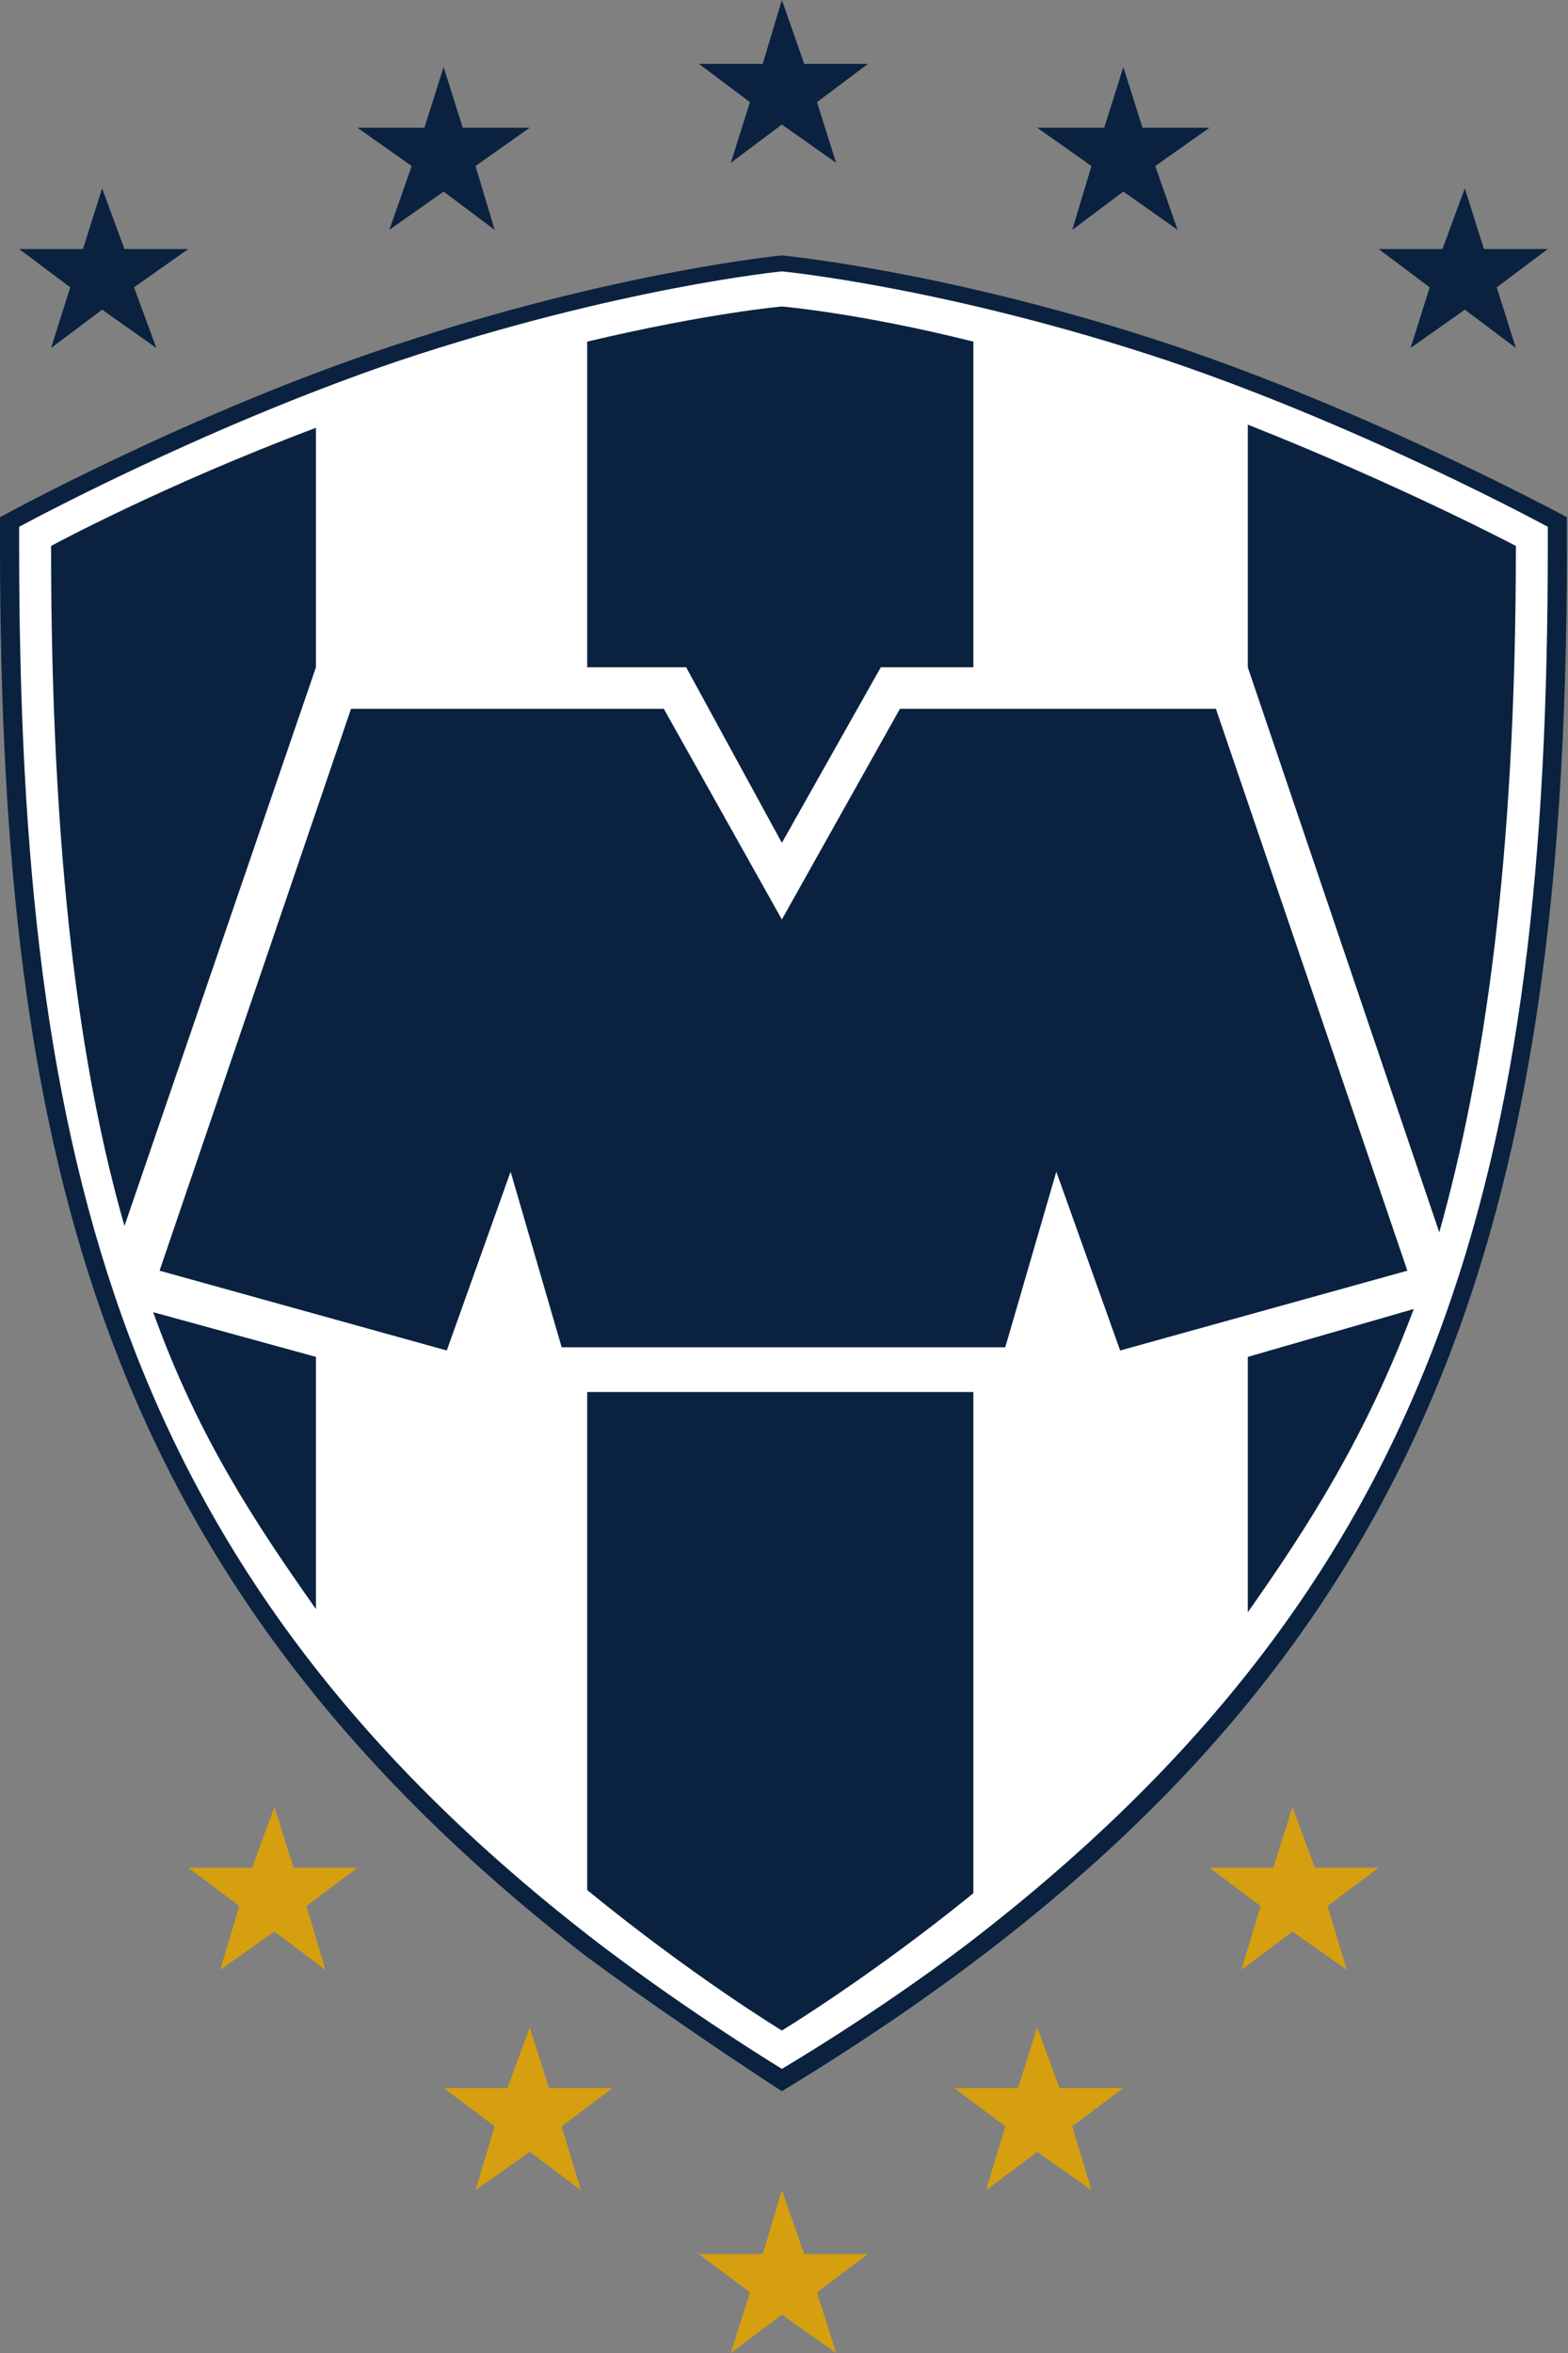 <svg width="246" height="369" viewBox="0 0 246 369" fill="none" xmlns="http://www.w3.org/2000/svg">
<rect x="0" y="0" width="246" height="369" fill="#808080" stroke="none"/>
<path d="M122.666 40.055C122.666 40.055 149.202 42.558 183.749 54.074C215.292 64.588 245.833 81.11 245.833 81.11V85.616C245.833 198.269 221.801 267.863 122.666 327.945C122.666 327.945 107.145 317.931 92.125 306.916C16.522 248.337 0 182.748 0 85.616V81.11C0 81.11 30.041 64.588 62.084 54.074C96.631 42.558 122.666 40.055 122.666 40.055Z" fill="#0A2240"/>
<path d="M62.585 56.577C97.131 45.061 122.666 42.558 122.666 42.558C122.666 42.558 148.701 45.061 183.248 56.577C214.29 67.091 242.829 82.612 242.829 82.612V85.616C242.829 182.247 226.807 247.335 151.705 304.913C137.186 315.928 122.666 324.44 122.666 324.44C122.666 324.44 108.647 315.928 94.127 304.913C19.026 247.335 3.004 182.247 3.004 85.616V82.612C3.004 82.612 31.543 67.091 62.585 56.577Z" fill="white"/>
<path d="M157.713 211.286L165.724 183.749L175.737 211.787L220.798 199.27L190.758 111.15H141.191L122.665 144.195L104.14 111.15H55.074L25.033 199.27L70.094 211.787L80.108 183.749L88.119 211.286H157.713Z" fill="#0A2240"/>
<path d="M49.567 67.091V104.642L19.526 192.261C12.517 167.727 8.011 134.682 8.011 85.616C8.011 85.616 25.534 76.103 49.567 67.091ZM49.567 212.788V252.342C40.054 238.824 31.042 225.305 24.032 205.779L49.567 212.788ZM152.707 217.294V296.902C136.685 309.92 122.666 318.431 122.666 318.431C122.666 318.431 108.647 309.92 92.125 296.402V218.296H152.707V217.294ZM195.765 252.843V212.788L221.8 205.278C214.29 225.305 205.278 239.324 195.765 252.843ZM152.707 104.642H138.187L122.666 132.179L107.646 104.642H92.125V53.573C111.15 49.066 122.666 48.065 122.666 48.065C122.666 48.065 134.682 49.066 152.707 53.573V104.642ZM195.765 104.642V66.59C219.798 76.103 237.822 85.616 237.822 85.616C237.822 135.183 232.815 168.228 225.806 193.262L195.765 104.642ZM16.021 48.566L8.011 54.574L11.015 45.061L3.004 39.053H13.018L16.021 29.54L19.526 39.053H29.54L21.028 45.061L24.533 54.574L16.021 48.566ZM69.594 30.041L61.083 36.049L64.587 26.035L56.076 20.027H66.59L69.594 10.514L72.598 20.027H83.112L74.601 26.035L77.605 36.049L69.594 30.041ZM122.666 19.526L114.655 25.535L117.659 16.022L109.648 10.014H119.662L122.666 0L126.171 10.014H136.184L128.174 16.022L131.178 25.535L122.666 19.526ZM176.239 30.041L168.228 36.049L171.232 26.035L162.72 20.027H173.235L176.239 10.514L179.243 20.027H189.757L181.245 26.035L184.75 36.049L176.239 30.041ZM229.811 48.566L221.3 54.574L224.304 45.061L216.293 39.053H226.306L229.811 29.54L232.815 39.053H242.829L234.818 45.061L237.822 54.574L229.811 48.566Z" fill="#0A2240"/>
<path d="M43.057 302.91L34.546 308.918L37.55 298.905L29.539 292.897H39.553L43.057 283.384L46.062 292.897H56.075L48.064 298.905L51.068 308.918L43.057 302.91ZM83.112 337.457L74.6 343.465L77.604 333.452L69.593 327.443H79.607L83.112 317.931L86.116 327.443H96.129L88.118 333.452L91.123 343.465L83.112 337.457ZM122.665 362.992L114.654 369L117.658 359.487L109.648 353.479H119.661L122.665 343.465L126.17 353.479H136.184L128.173 359.487L131.177 369L122.665 362.992ZM162.72 337.457L154.709 343.465L157.713 333.452L149.702 327.443H159.715L162.72 317.931L166.224 327.443H176.238L168.227 333.452L171.231 343.465L162.72 337.457ZM202.774 302.91L194.763 308.918L197.767 298.905L189.756 292.897H199.77L202.774 283.384L206.279 292.897H216.292L208.281 298.905L211.285 308.918L202.774 302.91Z" fill="#D59F0F"/>
</svg>
